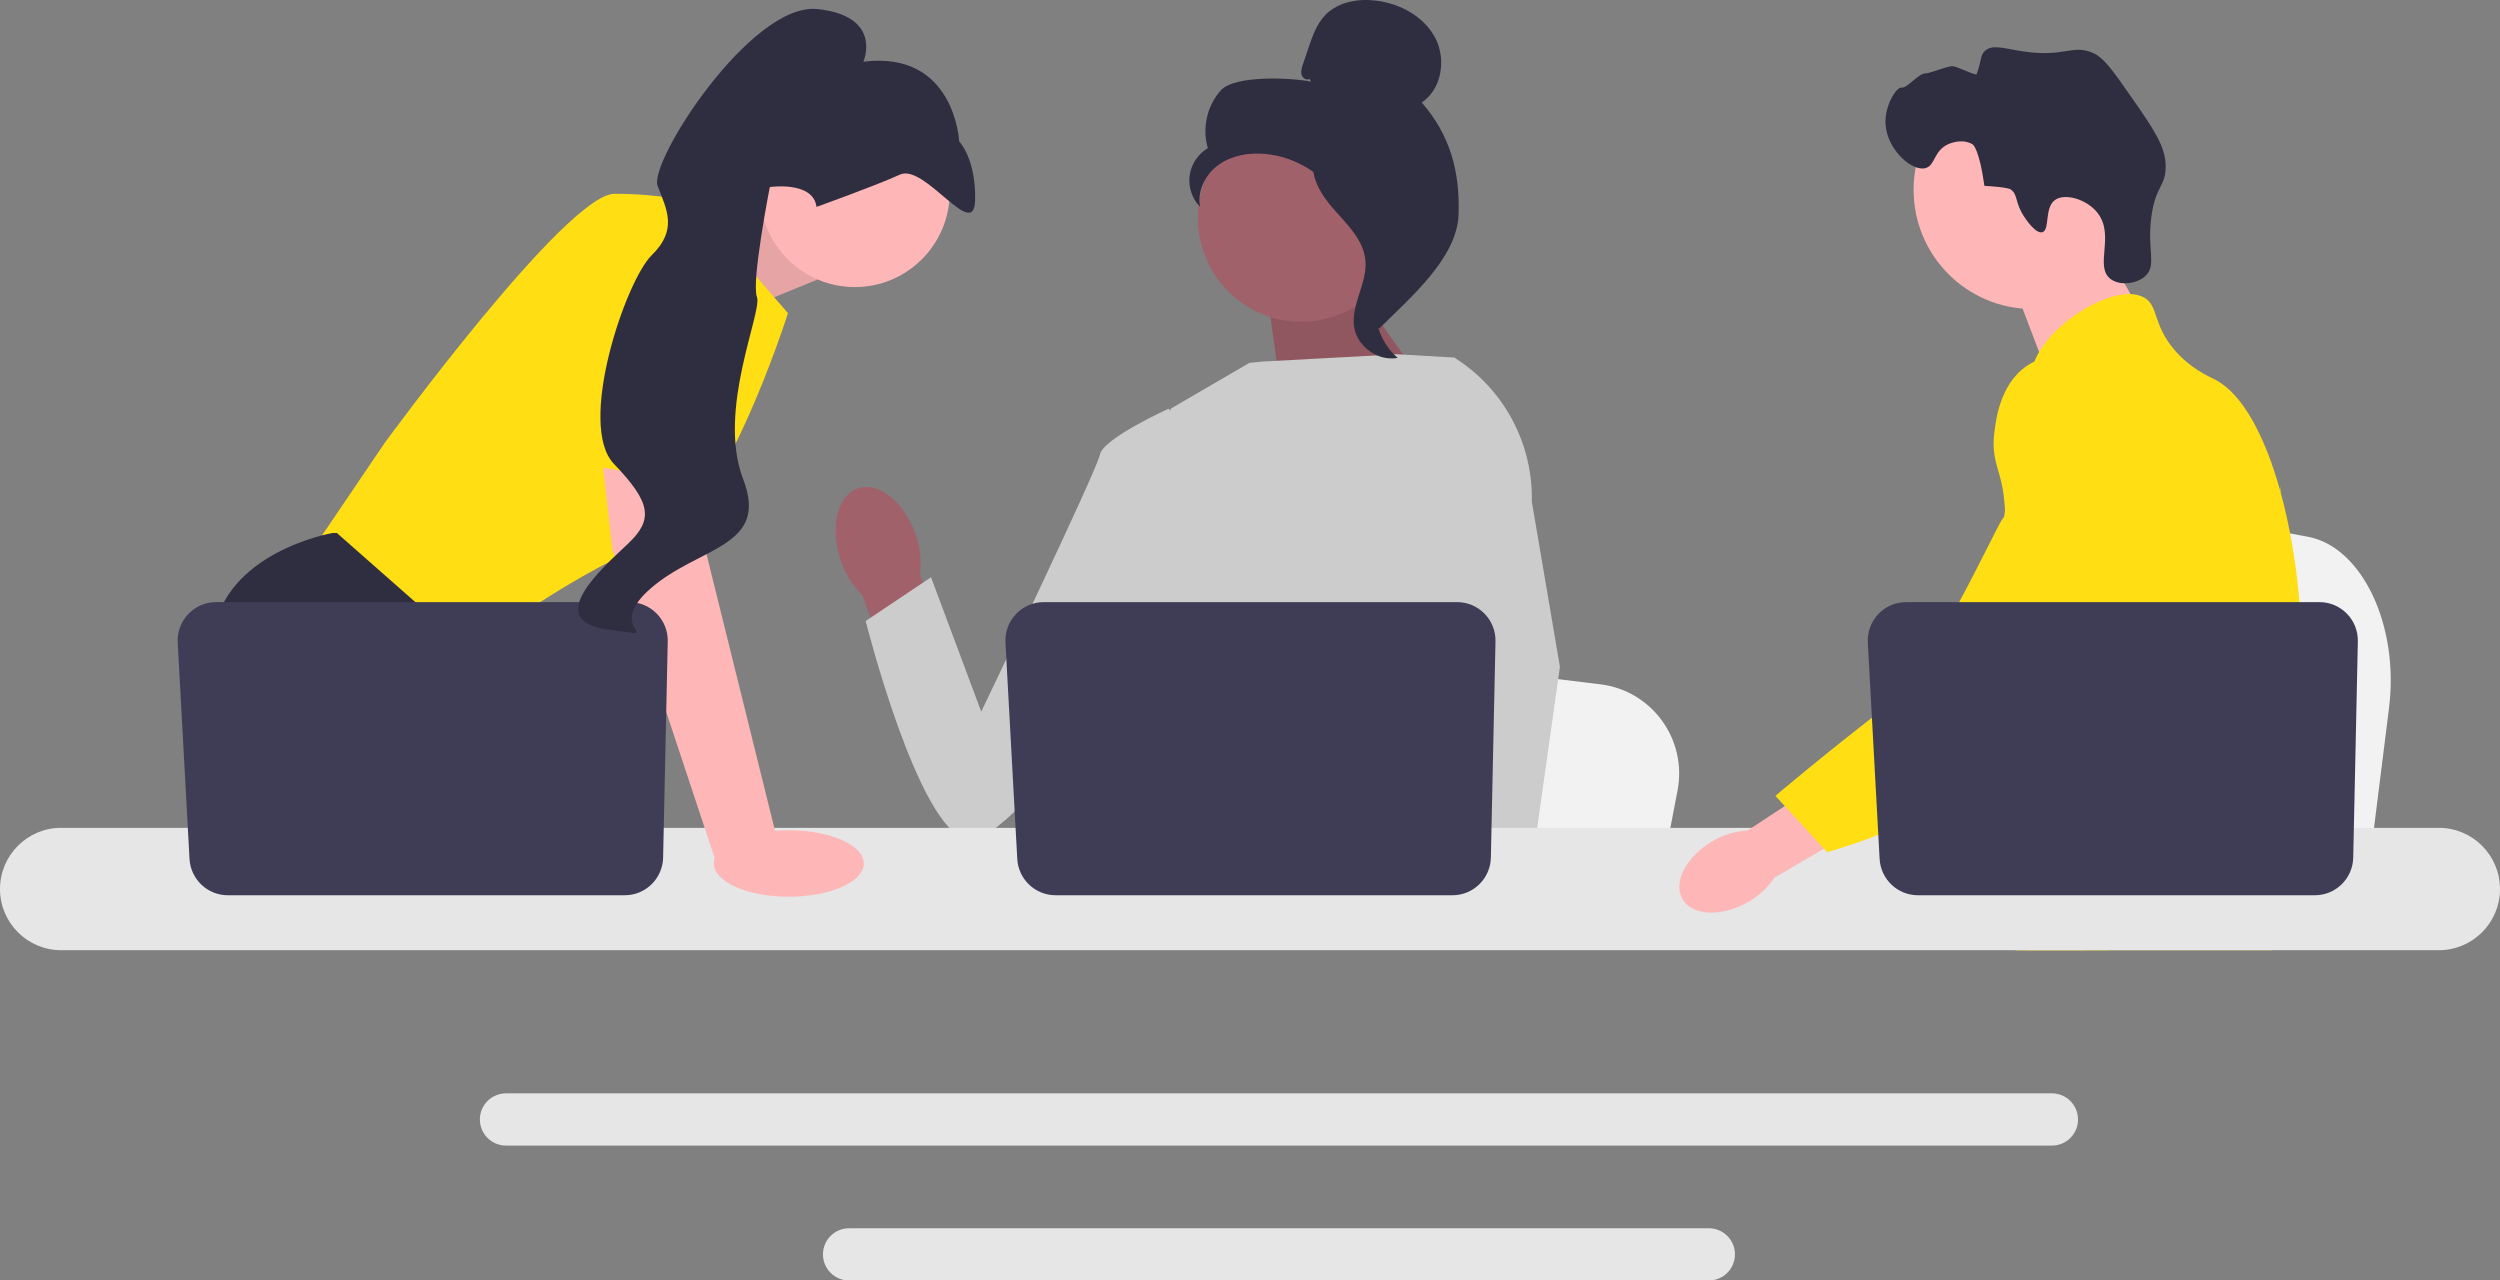 <svg xmlns="http://www.w3.org/2000/svg" width="410" height="210" viewBox="0 0 410 210" fill="none"><rect x="0" y="0" width="410" height="210" fill="#808080" stroke="none"/><g clip-path="url(#clip0_74_442)"><path d="M391.801 116.1L390.517 126.348L387.329 151.801H323.293C323.794 146.096 324.477 137.885 325.207 129.02C325.279 128.135 325.355 127.244 325.427 126.348C327.258 104.064 329.262 78.848 329.262 78.848L337.681 80.42L354.014 83.463L360.67 84.703L378.493 88.028C387.38 89.683 393.492 102.576 391.801 116.1Z" fill="#F2F2F2"></path><path d="M343.364 37.613L351.239 51.422L336.103 62.17L329.647 45.197L343.364 37.613Z" fill="#FFB6B6"></path><path d="M333.339 50.676C344.113 50.676 352.847 41.924 352.847 31.128C352.847 20.332 344.113 11.58 333.339 11.58C322.565 11.58 313.831 20.332 313.831 31.128C313.831 41.924 322.565 50.676 333.339 50.676Z" fill="#FFB6B6"></path><path d="M331.938 35.498C330.389 33.136 330.997 31.9 329.7 31.032C329.7 31.032 329.178 30.683 325.444 30.483C324.607 24.453 323.564 23.721 323.564 23.721C322.361 22.879 320.575 23.152 319.464 23.668C317.115 24.758 317.388 27.113 315.806 27.564C313.621 28.187 309.646 24.677 309.254 20.659C308.934 17.381 311.042 14.198 311.878 14.367C312.706 14.533 314.69 11.995 315.762 12.034C316.493 12.061 319.483 10.759 320.287 10.861C321.165 10.972 324.061 12.486 324.181 12.14C325.02 9.736 324.773 9.069 325.485 8.382C326.746 7.163 328.808 8.012 332.044 8.467C338.701 9.405 339.863 7.205 343.274 8.696C344.998 9.449 346.44 11.48 349.253 15.511C353.188 21.149 355.156 23.968 355.169 27.256C355.181 30.609 353.561 30.396 352.849 35.36C352.057 40.886 353.74 43.413 351.901 45.208C350.48 46.595 347.591 46.925 346.073 45.707C343.474 43.622 346.875 38.592 343.999 34.916C342.234 32.66 338.684 31.656 337.057 32.771C335.219 34.032 336.232 37.733 334.939 38.084C333.831 38.385 332.208 35.91 331.938 35.498Z" fill="#2F2E41"></path><path d="M377.382 112.49C376.838 121.813 374.676 124.757 373.919 135.767C373.754 138.184 373.655 140.99 373.655 144.336C373.655 145.189 373.659 146.014 373.659 146.82C373.659 148.536 373.626 150.157 373.427 151.801C373.276 153.114 373.016 154.437 372.586 155.83H330.569C330.565 155.821 330.565 155.811 330.56 155.802C330.314 154.73 330.158 153.707 330.039 152.726C330.002 152.413 329.968 152.105 329.94 151.801C329.902 151.446 329.869 151.095 329.836 150.749C329.708 149.37 329.581 148.066 329.278 146.82C328.871 145.099 328.133 143.478 326.619 141.914C326 141.274 325.381 140.777 324.775 140.341C324.657 140.26 324.543 140.18 324.425 140.099C322.75 138.947 321.166 138.118 319.794 135.767C319.771 135.734 319.752 135.696 319.733 135.663C319.496 135.25 318.881 134.17 318.437 132.729C317.968 131.231 317.685 129.349 318.196 127.425C319.411 122.866 323.914 122.411 327.594 117.804C327.991 117.306 328.384 116.756 328.758 116.145C330.422 113.433 330.872 111.045 331.402 108.206C331.487 107.746 331.562 107.291 331.624 106.85C331.671 106.518 331.714 106.191 331.747 105.869C332.04 103.163 331.898 100.831 331.553 98.745C330.427 91.915 327.107 87.688 329.453 81.559C330.191 79.635 331.236 78.189 332.291 76.952C334.523 74.331 336.818 72.63 336.42 69.246C336.018 65.833 333.435 65.364 333.147 62.382C333 60.875 333.492 59.287 334.415 57.728V57.723C337.366 52.704 344.736 48.083 349.418 48.23C350.284 48.254 351.05 48.448 351.688 48.822C354.002 50.187 353.037 53.168 356.58 57.349C359.214 60.453 362.194 61.695 363.324 62.283C367.804 64.624 371.446 71.53 373.919 80.36C373.938 80.427 373.957 80.493 373.976 80.564C375.504 86.095 376.583 92.375 377.117 98.745C377.344 101.442 377.476 104.153 377.505 106.836C377.529 108.978 377.481 110.836 377.382 112.49Z" fill="#FFDE13"></path><path d="M345.918 144.431L345.062 146.82L344.523 148.318L343.274 151.801L341.827 155.83H332.523L334.084 151.801L334.808 149.924L336.009 146.82L338.024 141.606L345.918 144.431Z" fill="#FFB6B6"></path><path d="M374.067 79.545C374.043 79.853 374.01 80.194 373.976 80.564C373.608 84.327 372.737 91.062 371.465 98.745C370.793 102.798 370.008 107.116 369.124 111.405C367.222 120.662 364.857 129.776 362.185 135.767C361.707 136.848 361.215 137.824 360.714 138.687C360.331 139.346 359.928 139.995 359.507 140.635C358.145 142.734 356.617 144.725 355.033 146.583C354.972 146.664 354.9 146.74 354.83 146.82C354.574 147.123 354.309 147.422 354.044 147.721C352.748 149.185 351.424 150.55 350.142 151.801C348.581 153.328 347.077 154.679 345.729 155.83H330.621L330.56 155.802L328.384 154.835C328.384 154.835 329.004 154.105 330.04 152.726C330.253 152.446 330.48 152.138 330.726 151.801C331.028 151.389 331.355 150.934 331.705 150.441C332.433 149.408 333.261 148.195 334.15 146.82C335.872 144.161 337.835 140.891 339.817 137.104C340.044 136.663 340.275 136.217 340.507 135.767C340.512 135.753 340.521 135.739 340.526 135.724C340.919 134.957 341.307 134.165 341.694 133.359C344.982 126.506 345.923 120.818 346.193 118.974C346.571 116.368 347.096 112.723 346.954 108.713C346.859 106.068 346.476 103.272 345.564 100.494V100.49C345.374 99.907 345.161 99.324 344.92 98.745C344.49 97.707 343.979 96.684 343.373 95.674C340.701 91.228 338.53 91.043 336.804 86.199C336.293 84.763 335.134 81.522 335.488 78.099V78.095C335.531 77.673 335.602 77.246 335.697 76.82V76.815C335.72 76.696 335.754 76.573 335.787 76.455C336.056 75.407 336.501 74.369 337.177 73.383C338.497 71.469 340.299 70.331 341.912 69.653L341.917 69.648C343.78 68.871 345.389 68.705 345.701 68.677C352.611 68.061 357.97 73.881 360.898 77.061C362.029 78.289 363.065 79.317 364.011 80.156C371.375 86.745 373.395 82.536 373.92 80.36C374 80.024 374.043 79.735 374.067 79.545Z" fill="#FFDE13"></path><path d="M374.09 79.299C374.09 79.322 374.085 79.403 374.066 79.536C374.076 79.464 374.081 79.393 374.085 79.327C374.085 79.313 374.085 79.303 374.09 79.299Z" fill="#FFDE13"></path><path d="M336.525 179.311H82.974C80.618 179.311 78.698 181.23 78.698 183.591C78.698 185.956 80.618 187.875 82.974 187.875H336.525C338.88 187.875 340.796 185.956 340.796 183.591C340.796 181.23 338.88 179.311 336.525 179.311Z" fill="#E6E6E6"></path><path d="M280.257 201.436H139.237C136.881 201.436 134.966 203.355 134.966 205.715C134.966 208.076 136.881 210 139.237 210H280.257C282.612 210 284.533 208.076 284.533 205.715C284.533 203.355 282.612 201.436 280.257 201.436Z" fill="#E6E6E6"></path><path d="M111.188 38.522L127.167 31.783L134.021 45.862L117.229 52.73L111.188 38.522Z" fill="#FFB6B6"></path><path opacity="0.1" d="M111.188 38.522L127.167 31.783L134.021 45.862L117.229 52.73L111.188 38.522Z" fill="black"></path><path d="M113.459 33.157L129.224 51.357C129.224 51.357 118.257 86.04 107.291 89.131C96.325 92.222 76.105 107.331 76.105 107.331L50.746 90.848L63.083 72.648C63.083 72.648 92.897 31.783 100.78 31.783C108.662 31.783 113.459 33.157 113.459 33.157Z" fill="#FFDE13"></path><path d="M92.161 151.802H55.465L53.145 148.694L43.672 136.005L41.493 133.086C41.493 133.086 33.268 117.977 34.981 104.24C36.695 90.504 54.515 87.414 54.515 87.414H55.249L77.065 106.624L75.763 124.501L82.671 136.005L92.161 151.802Z" fill="#2F2E41"></path><path d="M62.98 151.802H53.144V137.207L62.98 151.802Z" fill="#2F2E41"></path><path d="M275.117 129.645L273.894 136.005L270.857 151.802H209.86C210.337 148.261 210.988 143.165 211.683 137.664C211.752 137.114 211.824 136.561 211.893 136.005C213.637 122.176 215.546 106.528 215.546 106.528L223.565 107.503L239.123 109.392L245.463 110.161L262.441 112.225C270.905 113.251 276.728 121.253 275.117 129.645Z" fill="#F2F2F2"></path><path d="M361.439 151.802H328.355C328.859 151.207 329.143 150.864 329.143 150.864L339.061 149.223L359.496 145.844C359.496 145.844 360.428 148.258 361.439 151.802Z" fill="#2F2E41"></path><path d="M221.106 45.39L235.493 65.779L210.397 66.53L207.703 47.369L221.106 45.39Z" fill="#A0616A"></path><path opacity="0.1" d="M221.106 45.39L235.493 65.779L210.397 66.53L207.703 47.369L221.106 45.39Z" fill="black"></path><path d="M150.152 87.635C148.305 82.299 144.061 78.927 140.672 80.105C137.283 81.283 136.033 86.563 137.881 91.901C138.589 94.044 139.8 95.985 141.411 97.563L149.518 120.075L159.979 116.037L150.877 94.273C151.168 92.034 150.919 89.758 150.152 87.635Z" fill="#A0616A"></path><path d="M247.542 77.246L247.523 98.025L245.593 105.7L241.625 121.486L238.736 136.005L236.584 146.822L235.816 150.685C235.237 151.073 234.661 151.444 234.085 151.801H183.959C181.111 150.088 179.518 148.756 179.518 148.756C179.518 148.756 180.306 148.014 181.207 146.822C182.729 144.81 184.569 141.513 183.441 138.364C183.205 137.705 183.143 136.901 183.215 136.005C183.675 130.092 189.864 120.092 189.864 120.092L188.582 105.25L188.02 98.746L191.983 67.033L204.899 59.509L207.129 59.293L229.14 58.101L238.238 58.626L238.653 58.74L247.542 77.246Z" fill="#CCCCCC"></path><path d="M248.52 151.802H237.554L237.071 146.822L237.061 146.723L240.165 146.51L248.243 145.957L248.383 148.938L248.493 151.225L248.52 151.802Z" fill="#FFB6B6"></path><path d="M251.22 82.27L255.827 109.354L252.067 136.005L251.481 140.153L250.446 147.478L250.127 149.731L250.138 149.975L250.217 151.802H237.194L236.714 146.822L236.673 146.376L235.693 136.177L235.676 136.005L233.596 114.378L237.674 98.746L237.975 97.596V97.592L239.75 70.828L238.375 58.664L238.362 58.551C238.389 58.568 238.413 58.585 238.441 58.602C238.513 58.647 238.585 58.692 238.653 58.74C246.659 63.829 251.429 72.758 251.22 82.27Z" fill="#CCCCCC"></path><path d="M196.648 72.223L191.64 67.032C191.64 67.032 180.92 71.875 180.386 74.562C179.852 77.249 160.924 116.71 160.924 116.71L152.689 94.671L141.97 101.842C141.97 101.842 150.571 136.059 158.614 137.665C166.658 139.272 193.617 97.167 193.617 97.167L196.648 72.223Z" fill="#CCCCCC"></path><path d="M399.987 135.767H10.009C4.489 135.767 0 140.27 0 145.801C0 151.332 4.489 155.83 10.009 155.83H399.987C405.507 155.83 410 151.332 410 145.801C410 140.27 405.507 135.767 399.987 135.767Z" fill="#E6E6E6"></path><path d="M245.26 105.192L244.502 140.646C244.429 144.078 241.631 146.822 238.205 146.822H173.119C169.775 146.822 167.013 144.202 166.831 140.856L164.896 105.402C164.699 101.786 167.572 98.746 171.185 98.746H238.963C242.495 98.746 245.336 101.655 245.26 105.192Z" fill="#3F3D56"></path><path d="M140.19 47.08C148.79 47.08 155.762 40.094 155.762 31.476C155.762 22.858 148.79 15.872 140.19 15.872C131.589 15.872 124.618 22.858 124.618 31.476C124.618 40.094 131.589 47.08 140.19 47.08Z" fill="#FFB6B6"></path><path d="M114.145 72.304L115.858 90.848L127.51 137.894L117.444 141.429L100.437 90.161L98.088 69.557L114.145 72.304Z" fill="#FFB6B6"></path><path d="M109.51 105.192L108.751 140.646C108.678 144.078 105.88 146.822 102.455 146.822H37.369C34.024 146.822 31.263 144.202 31.08 140.856L29.146 105.402C28.949 101.786 31.821 98.746 35.435 98.746H103.213C106.744 98.746 109.585 101.655 109.51 105.192Z" fill="#3F3D56"></path><path d="M129.365 147.062C136.157 147.062 141.663 144.622 141.663 141.611C141.663 138.601 136.157 136.161 129.365 136.161C122.573 136.161 117.067 138.601 117.067 141.611C117.067 144.622 122.573 147.062 129.365 147.062Z" fill="#FFB6B6"></path><path d="M89.984 75.139L97.01 37.621C97.01 37.621 116.544 34.873 117.229 41.398C117.914 47.923 116.739 79.809 116.739 79.809L89.984 75.139Z" fill="#FFDE13"></path><path d="M133.904 33.93C133.904 33.93 143.536 30.485 147.6 28.631C151.663 26.777 159.736 39.706 159.915 32.878C160.095 26.05 157.305 23.187 157.305 23.187C157.305 23.187 156.609 8.25 141.591 10.117C141.591 10.117 144.894 2.644 134.051 1.488C123.208 0.333 106.338 26.571 107.849 30.492C109.36 34.413 111.171 37.655 106.885 41.848C102.598 46.041 94.572 69.703 100.679 76.07C106.785 82.437 107.186 85.2 103.002 89.162C98.818 93.123 88.928 101.736 99.621 103.231C110.315 104.727 98.643 103.61 106.615 96.583C114.587 89.557 126.22 89.844 121.876 78.57C117.533 67.297 125.079 51.142 124.135 48.691C123.19 46.241 126.25 30.678 126.25 30.678C126.25 30.678 133.371 29.63 133.904 33.93Z" fill="#2F2E41"></path><path d="M213.413 52.77C222.775 52.77 230.364 45.165 230.364 35.784C230.364 26.403 222.775 18.798 213.413 18.798C204.051 18.798 196.461 26.403 196.461 35.784C196.461 45.165 204.051 52.77 213.413 52.77Z" fill="#A0616A"></path><path d="M214.766 12.948C214.275 13.235 213.618 12.8 213.461 12.254C213.304 11.707 213.487 11.126 213.668 10.587L214.583 7.872C215.232 5.947 215.92 3.955 217.325 2.489C219.445 0.278 222.815 -0.285 225.849 0.123C229.744 0.646 233.588 2.76 235.399 6.255C237.21 9.751 236.439 14.628 233.166 16.809C237.831 22.166 239.457 28.137 239.2 35.242C238.943 42.347 231.216 48.886 226.177 53.892C225.052 53.208 224.029 50.005 224.648 48.841C225.267 47.677 224.38 46.329 225.146 45.257C225.913 44.185 226.554 45.892 225.779 44.826C225.29 44.154 227.198 42.606 226.472 42.204C222.956 40.257 221.787 35.866 219.58 32.504C216.917 28.449 212.359 25.703 207.536 25.247C204.879 24.996 202.073 25.451 199.895 26.996C197.717 28.542 196.307 31.304 196.812 33.93C195.504 32.599 194.853 30.649 195.099 28.797C195.344 26.946 196.481 25.234 198.091 24.292C197.112 21.049 197.95 17.319 200.222 14.81C202.493 12.301 211.706 12.728 215.022 13.388L214.766 12.948Z" fill="#2F2E41"></path><path d="M215.28 25.345C219.672 25.82 222.843 29.632 225.521 33.153C227.064 35.182 228.68 37.422 228.642 39.973C228.603 42.553 226.882 44.765 226.059 47.209C224.715 51.204 226.025 55.957 229.225 58.694C226.063 59.296 222.645 56.92 222.099 53.742C221.464 50.042 224.263 46.471 223.931 42.732C223.639 39.437 221.048 36.901 218.846 34.438C216.643 31.975 214.574 28.706 215.588 25.558L215.28 25.345Z" fill="#2F2E41"></path><path d="M280.936 137.914C276.586 140.393 274.337 144.652 275.912 147.426C277.487 150.2 282.289 150.438 286.641 147.957C288.392 146.99 289.888 145.617 291.001 143.952L309.3 133.214L304.088 124.716L286.602 136.204C284.604 136.313 282.662 136.899 280.936 137.914Z" fill="#FFB6B6"></path><path d="M342.893 59.17C342.347 58.953 337.548 57.133 333.168 59.536C328.136 62.298 327.359 68.602 327.086 70.813C326.457 75.92 328.312 77.065 328.703 82.236C329.436 91.91 331.368 80.874 328.283 85.289C327.215 86.818 316.308 110.504 310.292 115.143C298.593 124.166 291.165 130.52 291.165 130.52L299.646 139.752C299.646 139.752 313.047 136.174 324.892 128.467C337.043 120.561 343.118 116.608 347.818 108.875C348.223 108.209 357.908 91.729 352.707 73.506C351.52 69.349 349.347 61.733 342.893 59.17Z" fill="#FFDE13"></path><path d="M386.687 105.192L385.929 140.646C385.855 144.078 383.058 146.822 379.632 146.822H314.546C311.201 146.822 308.44 144.202 308.257 140.856L306.323 105.402C306.126 101.786 308.998 98.746 312.612 98.746H380.39C383.921 98.746 386.762 101.655 386.687 105.192Z" fill="#3F3D56"></path></g><defs><clipPath id="clip0_74_442"><rect width="410" height="210" fill="white"></rect></clipPath></defs></svg>